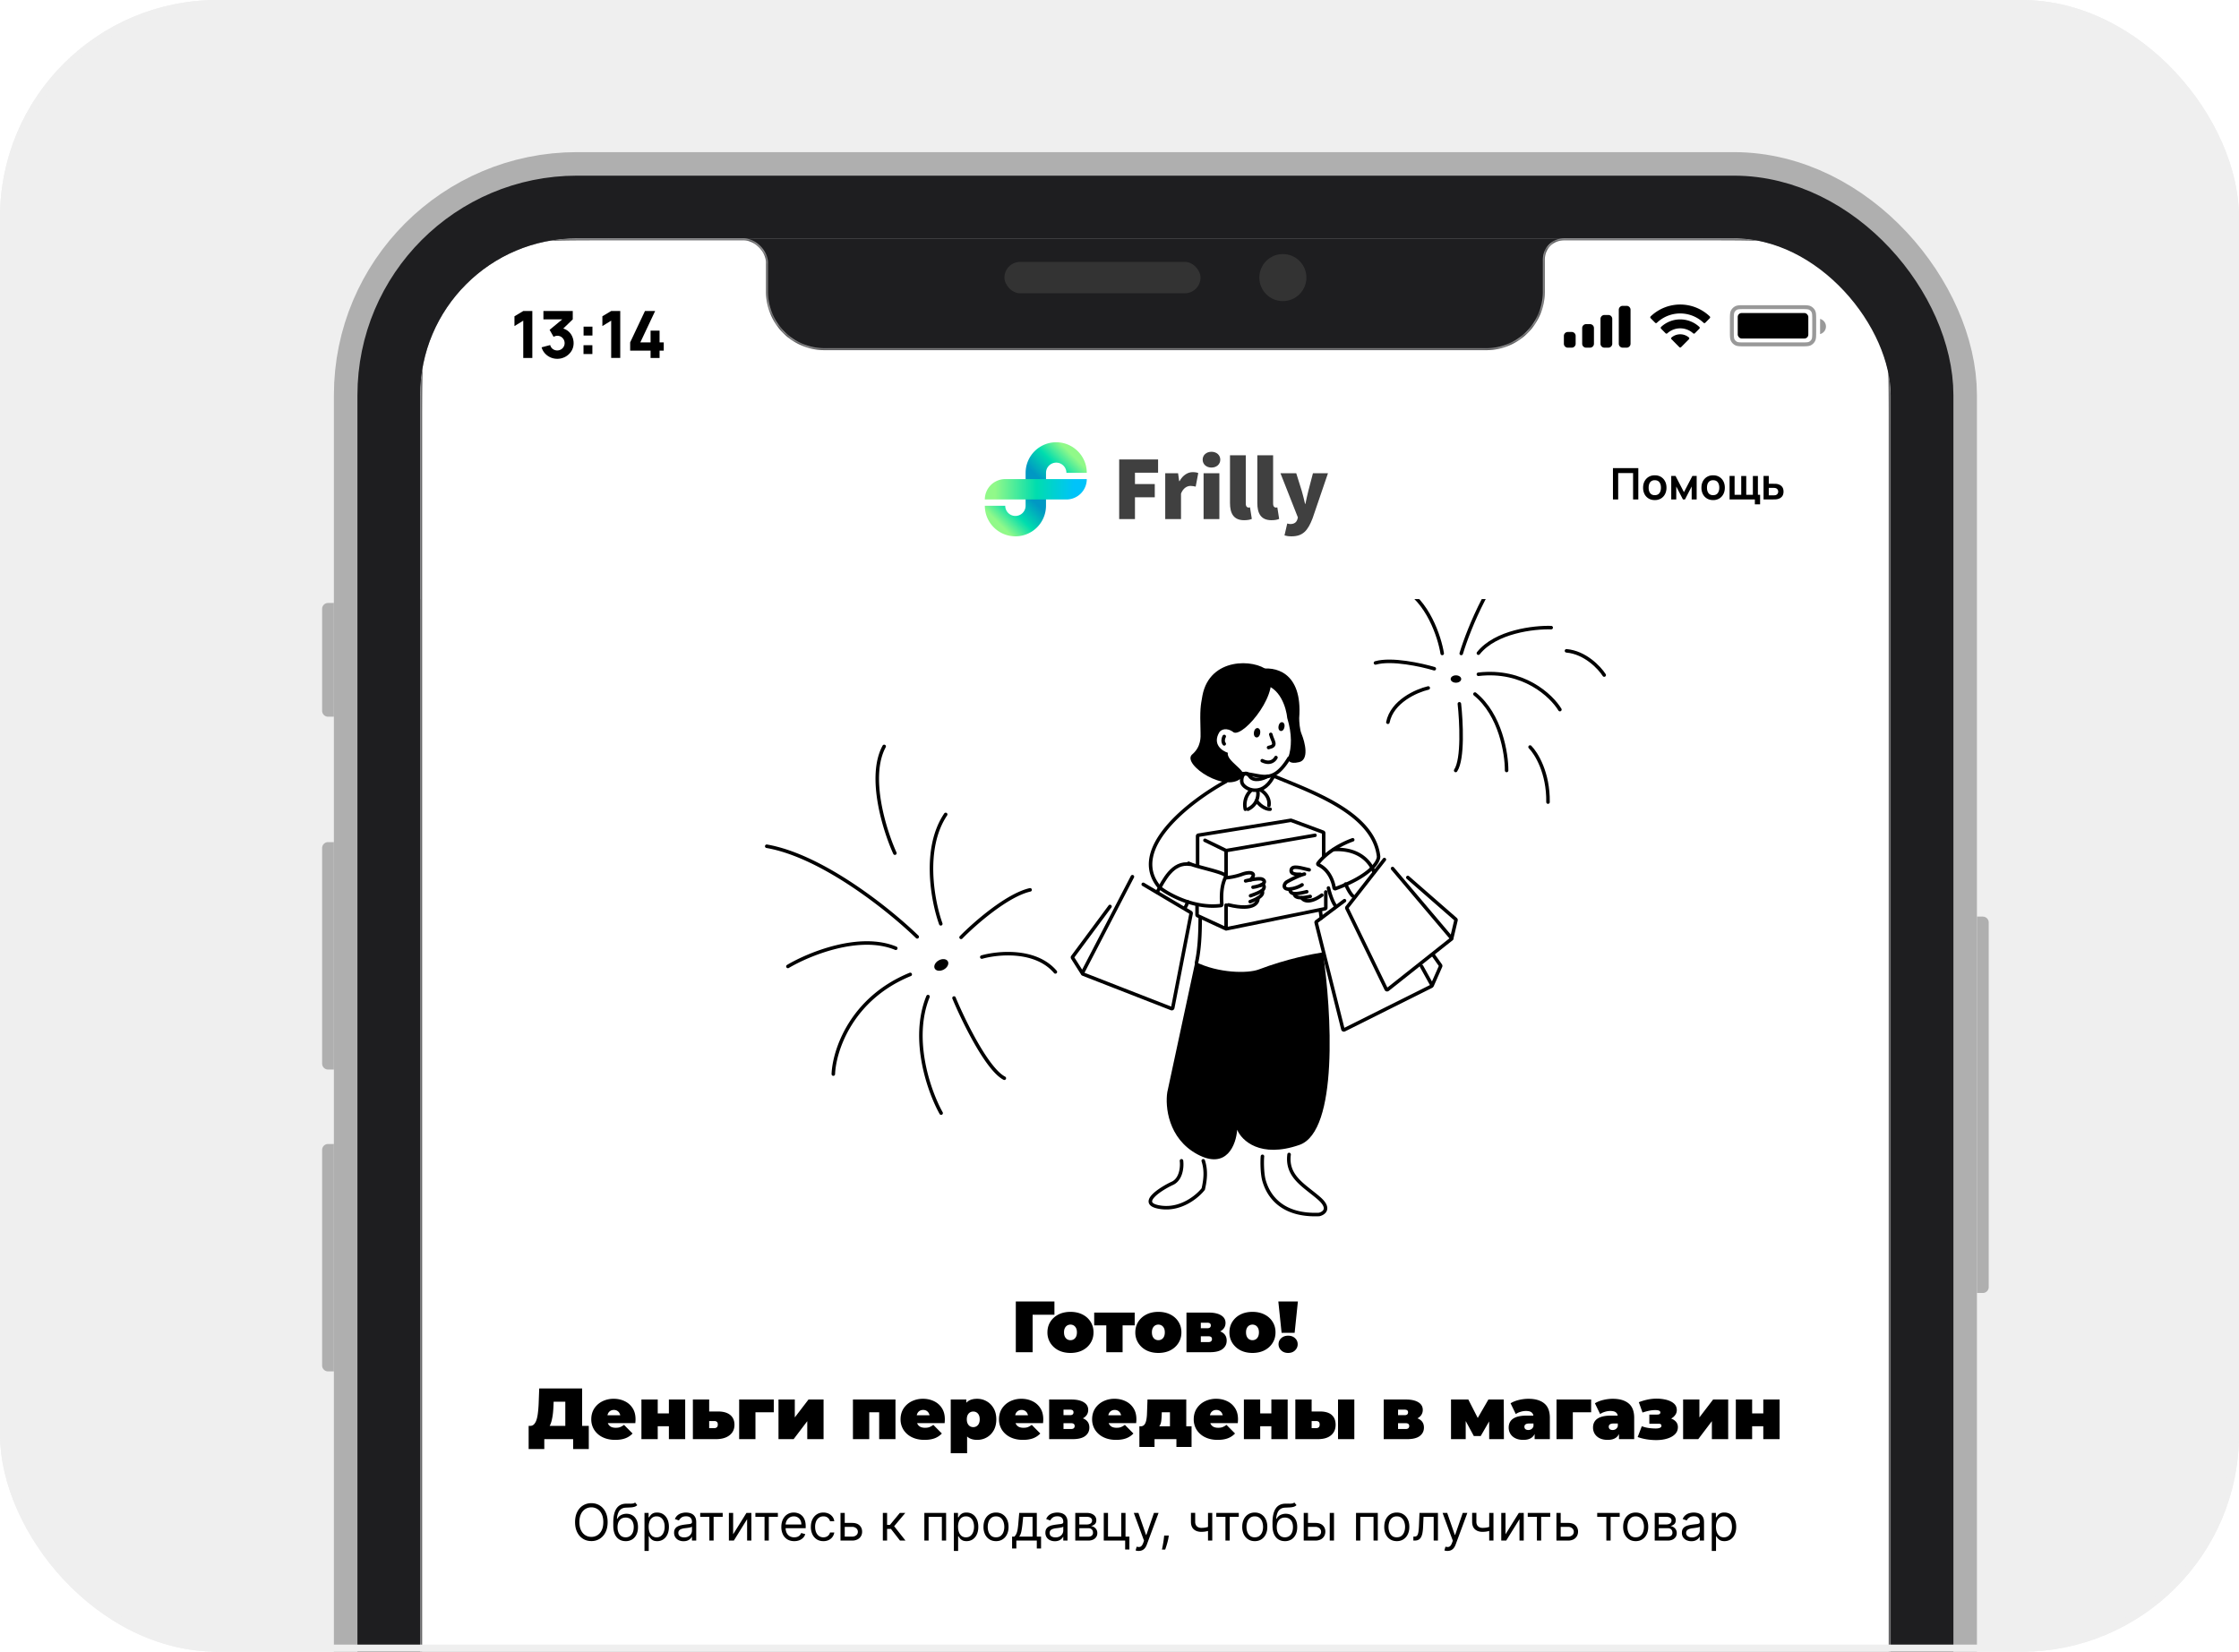 <svg xmlns="http://www.w3.org/2000/svg" xmlns:xlink="http://www.w3.org/1999/xlink" width="309" height="228" fill="none"><g clip-path="url(#a)"><rect width="309" height="228" rx="30" fill="#EFEFEF"></rect><rect x="52.033" y="26.953" width="214.847" height="451.341" rx="27.6" stroke="#AFAFAF" stroke-width="11.906"></rect><path d="M272.833 126.529h.812c.448 0 .812.364.812.812v50.329a.812.812 0 0 1-.812.812h-.812v-51.953ZM46.081 116.247h-.812a.812.812 0 0 0-.811.812v29.765c0 .448.363.811.811.811h.812v-31.388ZM46.081 157.918h-.812a.812.812 0 0 0-.811.812v29.764c0 .449.363.812.811.812h.812v-31.388ZM46.081 83.235h-.812a.812.812 0 0 0-.811.812v14.07c0 .449.363.813.811.813h.812V83.234Z" fill="#AFAFAF"></path><g clip-path="url(#b)"><rect x="57.986" y="32.906" width="202.941" height="439.435" rx="21.647" fill="#1E1E20"></rect><g clip-path="url(#c)"><path transform="translate(57.986 32.906)" fill="url(#d)" d="M0 0h202.941v439.435H0z"></path><g clip-path="url(#e)"><path fill="#fff" d="M57.986 32.906h202.941v439.435H57.987z"></path><path d="M169.173 121.164c.34-.012 1.26-.124 2.221-.473 1.201-.437 2.111-.218 1.201.764M178.653 123.392c-.021.336.354.767 2.169.355M178.13 122.711a1.055 1.055 0 0 1-.664-.054c-.391-.202-.203-.722.136-.924.503-.287 1.691-.904 2.419-1.079" stroke="#000" stroke-width=".486" stroke-linecap="round"></path><path d="M179.695 122.146a3.97 3.97 0 0 1-1.593.564c-.175.226.046.635.56.649.326.01.857-.063 1.681-.268M126.581 129.321c-3.704-3.609-13.042-11.163-20.764-12.505M123.501 117.769c-1.438-3.172-3.747-10.56-1.479-14.735M129.836 127.525c-1.103-3.063-2.512-10.372.676-15.102M132.638 129.393c1.847-1.885 6.338-5.835 9.523-6.558M135.498 132.114c2.26-.64 7.455-1.126 10.152 2.049M131.663 137.766c1.323 3.177 4.564 9.839 6.942 11.07M129.884 153.652c-1.611-2.88-4.229-10.129-1.812-16.083M115.005 148.267c.123-3.191 2.419-10.409 10.614-13.759M108.739 133.407c2.871-1.704 9.867-4.591 14.885-2.509" stroke="#000" stroke-width=".486" stroke-linecap="round"></path><ellipse cx="129.907" cy="133.2" rx="1.032" ry=".722" transform="rotate(-28.922 129.907 133.2)" fill="#000"></ellipse><path d="M201.662 90.203c1.056-3.493 4.245-11.344 8.556-14.808M199.623 82.017c-.194-2.45-1.289-7.8-4.114-9.605M199.038 90.203c-.364-2.268-1.988-7.262-5.57-9.096M197.946 92.313c-1.784-.534-5.905-1.441-8.119-.8M197.109 94.969c-1.614.376-4.987 1.848-5.57 4.73M201.405 97.151c.267 2.414.539 7.633-.51 9.205M207.924 106.356c.012-2.328-.845-7.698-4.369-10.55M211.162 103.118c.85.849 2.534 3.558 2.476 7.604M215.279 97.952c-1.165-1.929-5.046-5.603-11.25-4.876M221.394 93.186c-.656-1.019-2.615-3.114-5.207-3.347M214.078 86.638c-2.354-.073-7.66.53-10.048 3.528" stroke="#000" stroke-width=".486" stroke-linecap="round"></path><ellipse cx=".728" cy=".509" rx=".728" ry=".509" transform="matrix(-1 0 0 1 201.66 93.223)" fill="#000"></ellipse><path d="m156.283 121.019-6.884 13.253a.136.136 0 0 0 .072.19l12.193 4.76a.136.136 0 0 0 .184-.101l2.535-13.023a.134.134 0 0 0-.064-.144l-6.543-3.88M149.365 134.333l-1.333-2.103a.136.136 0 0 1 .006-.155l5.15-6.946M196.183 133.388l1.424 2.567a.138.138 0 0 1-.059.189l-12.025 6.009a.137.137 0 0 1-.194-.09l-3.687-14.699a.139.139 0 0 1 .051-.143l3.859-2.892M197.642 136.044l1.17-2.658a.139.139 0 0 0-.014-.135l-1.011-1.428" stroke="#000" stroke-width=".486" stroke-linecap="round"></path><path d="m191.054 118.653-5.154 6.591a.137.137 0 0 0-.015.144l5.422 11.157c.038.079.14.102.209.047l8.747-6.936a.137.137 0 0 0 .02-.196l-8.1-9.57" stroke="#000" stroke-width=".486" stroke-linecap="round"></path><path d="m200.337 129.567.6-2.539a.136.136 0 0 0-.044-.134l-6.6-5.767M189.632 120.436c-.364-1.152-1.813-3.369-5.57-3.165M183.336 122.582c.146.619.553 1.986 1.019 2.51M185.701 122.037c.17.4.605 1.288.983 1.637M169.173 107.884c-4.936 2.69-13.663 9.384-9.111 14.651a.17.17 0 0 0 .019.019c1.328 1.02 4.832 2.907 8.419 2.446a.136.136 0 0 0 .118-.144c-.077-1.167-.077-2.61.555-3.838.283-.551-4.078-1.31-5.134-1.856" stroke="#000" stroke-width=".486" stroke-linecap="round"></path><path d="M159.708 123.128c.886-1.528 2.075-4.227 4.551-3.82M163.892 124.475c-.061.242-.226.749-.401.836M174.974 107.144c-.604.337-1.949.809-2.506 0-.696-1.011-1.323.188-1.044.964.278.776 2.641 2.067 4.228-.765M175.286 111.703c-.326.021-1.16-.181-1.893-1.163" stroke="#000" stroke-width=".486" stroke-linecap="round"></path><path d="M173.585 109.23c.055.303.043.816-.191 1.325-.199.43-.556.856-1.165 1.149M172.668 109.085a2.74 2.74 0 0 0-.803 2.619M173.904 109.012c.479.245 1.393 1.025 1.215 2.183" stroke="#000" stroke-width=".486" stroke-linecap="round"></path><path d="M174.289 94.492c2.374.341 3.231 3.23 3.363 4.632.677 2.224.617 4.07.14 5.453-.08.35.11.966 1.508.624 1.398-.342.802-2.727.33-3.876-.264-.605-.33-1.72-.33-2.201.501-6.492-3.483-7.195-5.538-6.735.633.42.615 1.577.527 2.103Z" fill="#000"></path><path d="M165.95 95.995c1.023-5.277 7.161-5.046 9.008-3.43 2.079 2.639-3.233 9.169-4.685 8.542-1.03-.792-1.802-.363-2.013 0-.95 1.636.396 2.55 1.188 2.803-.211 1.135 2.508 2.375 2.112 3.232-2.112 2.672-8.579-1.682-7.028-3.001 1.24-1.055 1.173-2.407 1.154-3.034-.099-3.331 0-3.595.264-5.112Z" fill="#000"></path><path d="M175.071 103.191c1.237-.26.584-.779.309-1.819" stroke="#000" stroke-width=".486" stroke-linecap="round"></path><ellipse cx=".41" cy=".615" rx=".41" ry=".615" transform="rotate(11.003 -428.862 966.446) skewX(-.015)" fill="#000"></ellipse><ellipse cx=".435" cy=".651" rx=".435" ry=".651" transform="rotate(8.548 -585.41 1208.666) skewX(-.012)" fill="#000"></ellipse><path d="M168.953 101.663c-.11.204-.264.693 0 1.019M171.282 106.788c2.723 0 4.232 1.785 6.626-2.142M174.197 105.005c1.056.514 1.663 0 1.893-.432M175.8 107.12c4.878 2.074 13.755 5.014 14.454 11.097.024.755-1.138 2.69-5.947 4.449a.143.143 0 0 1-.19-.115c-.127-.88-.692-2.483-2.161-3.177-.077-.036-.107-.132-.058-.201.541-.752 2.105-2.264 4.788-3.249" stroke="#000" stroke-width=".486" stroke-linecap="round"></path><path d="M165.277 119.526v-4.103c0-.067.049-.125.116-.135l12.737-2.05a.14.14 0 0 1 .07.007l4.391 1.628c.054.02.089.071.089.128v3.143M165.204 124.947v1.332c0 .053.031.102.08.124l3.73 1.728a.137.137 0 0 0 .195-.124v-3.06M169.209 128.221l13.652-2.779a.137.137 0 0 0 .11-.134v-2.18" stroke="#000" stroke-width=".486" stroke-linecap="round"></path><path d="M169.209 120.763v-3.261a.137.137 0 0 0-.078-.124l-2.835-1.381M169.209 117.416l12.269-2.11M165.642 126.729c-.025 1.056.014 3.762-.51 6.149M182.352 126.73l-.146-1.091" stroke="#000" stroke-width=".486" stroke-linecap="round"></path><path d="M182.57 131.46c1.2 8.132 2.168 24.701-3.239 26.583-5.407 1.882-7.981-.61-8.592-2.092-.14 2.041-1.437 5.575-5.496 3.387s-4.455-6.635-4.145-8.584l3.866-17.989c3.188 1.597 7.266 1.627 8.758 1.059 3.903-1.484 7.525-2.158 8.848-2.364Z" fill="#000"></path><path d="M163.055 160.237c.122 1.011-.121 2.586-1.257 3.106-1.421.65-5.061 2.852-1.566 3.322 2.796.375 5.048-1.529 5.825-2.528.267-1.155.457-2.491 0-3.9M174.229 159.619c-.066.72-.049 2.402.216 3.342.672 2.378 2.703 4.895 7.613 4.686.661-.157 1.588-.821 0-2.216-.58-.509-1.21-.975-1.801-1.457-1.433-1.166-2.639-2.424-2.352-4.61M179.658 123.928c.207.388 1.049.859 2.767-.364M174.161 122.984c.2.27.12.836-1.627 1.475M173.986 122.185a.89.89 0 0 0 .451-.318c.187-.301-.189-.564-.526-.553-.182-.02-.838.008-2.007.284" stroke="#000" stroke-width=".486" stroke-linecap="round"></path><path d="M172.923 122.471c.546-.072.873-.218 1.334-.36.27.095.307.558-.117.849-.268.185-.754.412-1.557.688M173.61 123.98c.038.437-.326 1.838-4.076.929M179.476 120.69c-.328 0-1.42.073-1.274-.618.146-.692 1.456-.219 2.476 0" stroke="#000" stroke-width=".486" stroke-linecap="round"></path><path d="M140.19 186.659v-7h5.33v1.83H142l.51-.51v5.68h-2.32Zm7.544.1c-.62 0-1.17-.12-1.65-.36a2.875 2.875 0 0 1-1.12-1.01 2.665 2.665 0 0 1-.41-1.47c0-.553.137-1.043.41-1.47.273-.426.647-.76 1.12-1 .48-.24 1.03-.36 1.65-.36.62 0 1.17.12 1.65.36s.853.574 1.12 1c.273.427.41.917.41 1.47 0 .554-.137 1.044-.41 1.47-.267.427-.64.764-1.12 1.01-.48.24-1.03.36-1.65.36Zm0-1.76c.167 0 .317-.04.45-.12a.85.85 0 0 0 .32-.36c.08-.166.12-.366.12-.6 0-.24-.04-.436-.12-.59a.85.85 0 0 0-.32-.36.856.856 0 0 0-.45-.12.856.856 0 0 0-.45.12.85.85 0 0 0-.32.36c-.08.154-.12.35-.12.59 0 .234.04.434.12.6.08.16.187.28.32.36.133.08.283.12.45.12Zm4.944 1.66v-4.19l.49.48h-2.16v-1.76h5.59v1.76h-2.16l.49-.48v4.19h-2.25Zm7.185.1c-.62 0-1.17-.12-1.65-.36a2.875 2.875 0 0 1-1.12-1.01 2.665 2.665 0 0 1-.41-1.47c0-.553.137-1.043.41-1.47.273-.426.647-.76 1.12-1 .48-.24 1.03-.36 1.65-.36.62 0 1.17.12 1.65.36s.853.574 1.12 1c.273.427.41.917.41 1.47 0 .554-.137 1.044-.41 1.47-.267.427-.64.764-1.12 1.01-.48.24-1.03.36-1.65.36Zm0-1.76c.167 0 .317-.04.45-.12a.85.85 0 0 0 .32-.36c.08-.166.12-.366.12-.6 0-.24-.04-.436-.12-.59a.85.85 0 0 0-.32-.36.856.856 0 0 0-.45-.12.856.856 0 0 0-.45.12.85.85 0 0 0-.32.36c-.08.154-.12.35-.12.59 0 .234.04.434.12.6.08.16.187.28.32.36.133.08.283.12.45.12Zm3.879 1.66v-5.47h3.07c.733 0 1.303.127 1.71.38.407.247.61.597.61 1.05 0 .44-.187.794-.56 1.06-.373.26-.877.39-1.51.39l.17-.46c.673 0 1.183.124 1.53.37.353.247.53.607.53 1.08 0 .487-.193.877-.58 1.17-.38.287-.96.43-1.74.43h-3.23Zm1.98-1.4h1.05c.167 0 .29-.036.37-.11a.386.386 0 0 0 .12-.3c0-.133-.04-.23-.12-.29-.08-.066-.203-.1-.37-.1h-1.05v.8Zm0-1.91h.89c.173 0 .297-.033.37-.1.08-.066.12-.163.12-.29 0-.133-.04-.226-.12-.28-.073-.06-.197-.09-.37-.09h-.89v.76Zm7.129 3.41c-.62 0-1.17-.12-1.65-.36a2.882 2.882 0 0 1-1.12-1.01 2.665 2.665 0 0 1-.41-1.47c0-.553.137-1.043.41-1.47a2.82 2.82 0 0 1 1.12-1c.48-.24 1.03-.36 1.65-.36.62 0 1.17.12 1.65.36s.854.574 1.12 1c.274.427.41.917.41 1.47 0 .554-.136 1.044-.41 1.47-.266.427-.64.764-1.12 1.01-.48.24-1.03.36-1.65.36Zm0-1.76c.167 0 .317-.04.45-.12.134-.08.24-.2.32-.36.08-.166.12-.366.12-.6 0-.24-.04-.436-.12-.59a.843.843 0 0 0-.32-.36.856.856 0 0 0-.45-.12.861.861 0 0 0-.45.12.85.85 0 0 0-.32.36c-.08.154-.12.35-.12.59 0 .234.04.434.12.6.08.16.187.28.32.36.134.08.284.12.45.12Zm4.019-1.02-.45-4.32h2.7l-.45 4.32h-1.8Zm.9 2.78c-.386 0-.703-.116-.95-.35a1.15 1.15 0 0 1-.37-.85c0-.333.124-.613.37-.84.247-.226.564-.34.95-.34.394 0 .71.114.95.34.247.227.37.507.37.84 0 .327-.123.61-.37.85-.24.234-.556.35-.95.35Zm-99.753 10.9v-4.17h-1.61l-.02.5c-.013.367-.036.71-.07 1.03-.033.32-.08.614-.14.88a3.704 3.704 0 0 1-.21.71 1.69 1.69 0 0 1-.32.5l-2.49-.28c.22 0 .4-.073.54-.22.147-.153.264-.363.35-.63.087-.273.15-.593.19-.96.047-.373.08-.783.1-1.23l.08-2.13h5.92v6h-2.32Zm-5.06 2.37v-3.2h8.3v3.2h-2.16v-1.37h-3.98v1.37h-2.16Zm11.953-1.27c-.667 0-1.25-.123-1.75-.37a2.83 2.83 0 0 1-1.15-1.01 2.679 2.679 0 0 1-.41-1.46c0-.553.133-1.043.4-1.47.273-.426.643-.76 1.11-1a3.466 3.466 0 0 1 1.59-.36c.54 0 1.037.107 1.49.32.46.214.827.53 1.1.95.28.42.42.94.42 1.56 0 .08-.003.17-.01.27l-.02.26h-4.21v-1.09h3.01l-.85.29c0-.213-.04-.393-.12-.54a.797.797 0 0 0-.31-.35.867.867 0 0 0-.48-.13.918.918 0 0 0-.49.13.799.799 0 0 0-.31.35c-.073.147-.11.327-.11.54v.34c0 .234.047.434.14.6a.913.913 0 0 0 .4.38c.173.08.383.12.63.12.253 0 .46-.033.62-.1.167-.066.34-.166.52-.3l1.18 1.19a2.628 2.628 0 0 1-.99.66c-.387.147-.853.22-1.4.22Zm3.612-.1v-5.47h2.25v1.92h1.54v-1.92h2.25v5.47h-2.25v-1.78h-1.54v1.78h-2.25Zm10.56-3.82c.733 0 1.297.16 1.69.48.393.32.59.774.59 1.36 0 .614-.23 1.097-.69 1.45-.453.354-1.077.53-1.87.53h-3.18v-5.47h2.25v1.65h1.21Zm-.51 2.3a.51.51 0 0 0 .36-.12c.087-.08.13-.206.13-.38 0-.173-.043-.296-.13-.37a.542.542 0 0 0-.36-.11h-.7v.98h.7Zm3.437 1.52v-5.47h4.78v1.76h-3.02l.49-.48v4.19h-2.25Zm5.429 0v-5.47h2.25v2.47l1.89-2.47h2.08v5.47h-2.25v-2.48l-1.88 2.48h-2.09Zm10.274 0v-5.47h5.87v5.47h-2.25v-4.18l.49.47h-2.35l.49-.47v4.18h-2.25Zm9.883.1c-.666 0-1.25-.123-1.75-.37a2.835 2.835 0 0 1-1.15-1.01 2.682 2.682 0 0 1-.41-1.46c0-.553.134-1.043.4-1.47a2.84 2.84 0 0 1 1.11-1 3.47 3.47 0 0 1 1.59-.36c.54 0 1.037.107 1.49.32.46.214.827.53 1.1.95.28.42.42.94.42 1.56 0 .08-.003.17-.01.27-.006.094-.013.18-.02.26h-4.21v-1.09h3.01l-.85.29c0-.213-.04-.393-.12-.54a.792.792 0 0 0-.31-.35.865.865 0 0 0-.48-.13.92.92 0 0 0-.49.13.804.804 0 0 0-.31.35c-.073.147-.11.327-.11.54v.34c0 .234.047.434.14.6a.918.918 0 0 0 .4.38c.174.08.384.12.63.12.254 0 .46-.033.62-.1.167-.066.34-.166.52-.3l1.18 1.19a2.619 2.619 0 0 1-.99.66c-.386.147-.853.22-1.4.22Zm7.263 0c-.473 0-.867-.1-1.18-.3-.307-.206-.533-.516-.68-.93-.147-.42-.22-.953-.22-1.6 0-.66.067-1.196.2-1.61.14-.42.363-.73.67-.93.307-.2.71-.3 1.21-.3.48 0 .92.117 1.32.35.4.227.72.554.96.98.24.42.36.924.36 1.51 0 .587-.12 1.094-.36 1.52-.24.42-.56.744-.96.97-.4.227-.84.34-1.32.34Zm-3.65 1.84v-7.41h2.15v.74l.01 2 .1 2v2.67h-2.26Zm3.11-3.6c.167 0 .317-.04.45-.12a.85.85 0 0 0 .32-.36c.08-.16.12-.356.12-.59 0-.24-.04-.44-.12-.6a.85.85 0 0 0-.32-.36.856.856 0 0 0-.45-.12.856.856 0 0 0-.45.12.85.85 0 0 0-.32.36c-.08.16-.12.36-.12.6 0 .234.04.43.12.59.08.16.187.28.32.36.133.08.283.12.45.12Zm6.861 1.76c-.666 0-1.25-.123-1.75-.37a2.835 2.835 0 0 1-1.15-1.01 2.682 2.682 0 0 1-.41-1.46c0-.553.134-1.043.4-1.47a2.84 2.84 0 0 1 1.11-1 3.47 3.47 0 0 1 1.59-.36c.54 0 1.037.107 1.49.32.46.214.827.53 1.1.95.28.42.42.94.42 1.56 0 .08-.003.17-.01.27-.006.094-.013.18-.02.26h-4.21v-1.09h3.01l-.85.29c0-.213-.04-.393-.12-.54a.792.792 0 0 0-.31-.35.865.865 0 0 0-.48-.13.92.92 0 0 0-.49.13.804.804 0 0 0-.31.35c-.073.147-.11.327-.11.54v.34c0 .234.047.434.14.6a.918.918 0 0 0 .4.38c.174.08.384.12.63.12.254 0 .46-.033.62-.1.167-.066.34-.166.52-.3l1.18 1.19a2.619 2.619 0 0 1-.99.66c-.386.147-.853.22-1.4.22Zm3.613-.1v-5.47h3.07c.733 0 1.303.127 1.71.38.407.247.61.597.61 1.05 0 .44-.187.794-.56 1.06-.373.26-.877.39-1.51.39l.17-.46c.673 0 1.183.124 1.53.37.353.247.53.607.53 1.08 0 .487-.193.877-.58 1.17-.38.287-.96.43-1.74.43h-3.23Zm1.98-1.4h1.05c.167 0 .29-.036.37-.11a.386.386 0 0 0 .12-.3c0-.133-.04-.23-.12-.29-.08-.066-.203-.1-.37-.1h-1.05v.8Zm0-1.91h.89c.173 0 .297-.033.37-.1.08-.066.12-.163.12-.29 0-.133-.04-.226-.12-.28-.073-.06-.197-.09-.37-.09h-.89v.76Zm7.259 3.41c-.667 0-1.25-.123-1.75-.37a2.829 2.829 0 0 1-1.15-1.01 2.682 2.682 0 0 1-.41-1.46c0-.553.133-1.043.4-1.47.273-.426.643-.76 1.11-1a3.463 3.463 0 0 1 1.59-.36c.54 0 1.037.107 1.49.32.46.214.827.53 1.1.95.28.42.42.94.42 1.56 0 .08-.003.17-.01.27l-.02.26h-4.21v-1.09h3.01l-.85.29c0-.213-.04-.393-.12-.54a.798.798 0 0 0-.31-.35.865.865 0 0 0-.48-.13.917.917 0 0 0-.49.13.798.798 0 0 0-.31.35c-.073.147-.11.327-.11.54v.34c0 .234.047.434.14.6a.913.913 0 0 0 .4.38c.173.08.383.12.63.12.253 0 .46-.033.62-.1.167-.066.34-.166.52-.3l1.18 1.19a2.635 2.635 0 0 1-.99.66c-.387.147-.853.22-1.4.22Zm7.433-1.07v-2.74h-1.13l-.01.34c-.007.234-.02.45-.04.65-.014.2-.044.38-.09.54-.047.154-.117.29-.21.41a.947.947 0 0 1-.37.28l-2.21-.28a.687.687 0 0 0 .43-.13.88.88 0 0 0 .26-.38c.066-.166.113-.356.14-.57.033-.213.053-.443.06-.69l.07-1.93h5.35v4.5h-2.25Zm-4.22 2.05v-2.85h7.2v2.85h-2.09v-1.08h-3.02v1.08h-2.09Zm10.81-.98c-.666 0-1.25-.123-1.75-.37a2.835 2.835 0 0 1-1.15-1.01 2.682 2.682 0 0 1-.41-1.46c0-.553.134-1.043.4-1.47a2.84 2.84 0 0 1 1.11-1 3.47 3.47 0 0 1 1.59-.36c.54 0 1.037.107 1.49.32.46.214.827.53 1.1.95.28.42.42.94.42 1.56 0 .08-.003.17-.01.27-.006.094-.013.18-.02.26h-4.21v-1.09h3.01l-.85.29c0-.213-.04-.393-.12-.54a.792.792 0 0 0-.31-.35.865.865 0 0 0-.48-.13.92.92 0 0 0-.49.13.804.804 0 0 0-.31.35c-.073.147-.11.327-.11.54v.34c0 .234.047.434.14.6a.918.918 0 0 0 .4.38c.174.08.384.12.63.12.254 0 .46-.033.62-.1.167-.066.34-.166.52-.3l1.18 1.19a2.619 2.619 0 0 1-.99.66c-.386.147-.853.22-1.4.22Zm3.613-.1v-5.47h2.25v1.92h1.54v-1.92h2.25v5.47h-2.25v-1.78h-1.54v1.78h-2.25Zm12.99 0v-5.47h2.25v5.47h-2.25Zm-2.51-3.82c.733 0 1.28.16 1.64.48.36.32.54.774.54 1.36 0 .614-.214 1.097-.64 1.45-.42.354-1.027.53-1.82.53h-3.1v-5.47h2.25v1.65h1.13Zm-.51 2.3c.153 0 .273-.04.36-.12.086-.08.13-.206.13-.38 0-.173-.044-.296-.13-.37a.543.543 0 0 0-.36-.11h-.62v.98h.62Zm9.327 1.52v-5.47h3.07c.733 0 1.303.127 1.71.38.406.247.61.597.61 1.05 0 .44-.187.794-.56 1.06-.374.26-.877.39-1.51.39l.17-.46c.673 0 1.183.124 1.53.37.353.247.53.607.53 1.08 0 .487-.194.877-.58 1.17-.38.287-.96.43-1.74.43h-3.23Zm1.98-1.4h1.05c.166 0 .29-.036.37-.11a.386.386 0 0 0 .12-.3c0-.133-.04-.23-.12-.29-.08-.066-.204-.1-.37-.1h-1.05v.8Zm0-1.91h.89c.173 0 .296-.033.37-.1.08-.066.12-.163.12-.29 0-.133-.04-.226-.12-.28-.074-.06-.197-.09-.37-.09h-.89v.76Zm7.307 3.31v-5.47h2.39l1.74 3.41h-.94l1.97-3.41h2.12l.02 5.47h-2.03l-.01-3.29.35.24-1.51 2.62h-.95l-1.51-2.79.39-.1v3.32h-2.03Zm11.54 0v-.97l-.16-.26v-1.84c0-.266-.084-.47-.25-.61-.16-.14-.424-.21-.79-.21-.247 0-.497.04-.75.12-.254.074-.47.177-.65.31l-.72-1.49c.32-.2.703-.353 1.15-.46.446-.106.883-.16 1.31-.16.94 0 1.666.21 2.18.63.52.42.78 1.087.78 2v2.94h-2.1Zm-1.55.1c-.447 0-.82-.076-1.12-.23a1.635 1.635 0 0 1-.68-.61 1.654 1.654 0 0 1-.23-.86c0-.353.09-.653.27-.9.18-.246.453-.433.82-.56.373-.126.843-.19 1.41-.19h1.14v1.09h-.78c-.24 0-.417.04-.53.12-.107.074-.16.187-.16.34 0 .127.046.234.14.32.1.08.233.12.4.12.153 0 .293-.04.42-.12a.732.732 0 0 0 .29-.4l.29.67c-.087.407-.27.71-.55.91-.28.2-.657.3-1.13.3Zm4.57-.1v-5.47h4.78v1.76h-3.02l.49-.48v4.19h-2.25Zm8.62 0v-.97l-.16-.26v-1.84c0-.266-.083-.47-.25-.61-.16-.14-.423-.21-.79-.21-.246 0-.496.04-.75.12-.253.074-.47.177-.65.31l-.72-1.49c.32-.2.704-.353 1.15-.46.447-.106.884-.16 1.31-.16.94 0 1.667.21 2.18.63.52.42.78 1.087.78 2v2.94h-2.1Zm-1.55.1c-.446 0-.82-.076-1.12-.23a1.642 1.642 0 0 1-.68-.61 1.663 1.663 0 0 1-.23-.86c0-.353.09-.653.27-.9.18-.246.454-.433.82-.56.374-.126.844-.19 1.41-.19h1.14v1.09h-.78c-.24 0-.416.04-.53.12-.106.074-.16.187-.16.34a.42.42 0 0 0 .14.32c.1.08.234.12.4.12.154 0 .294-.04.42-.12a.727.727 0 0 0 .29-.4l.29.67c-.086.407-.27.71-.55.91-.28.2-.656.3-1.13.3Zm6.691.03c-.42 0-.85-.033-1.29-.1a6.869 6.869 0 0 1-1.27-.32l.57-1.49c.313.114.627.194.94.24.32.047.65.07.99.07.153 0 .287-.013.4-.04a.667.667 0 0 0 .28-.12.254.254 0 0 0 .1-.21c0-.106-.033-.18-.1-.22-.06-.046-.167-.07-.32-.07h-1.25v-1.26h1.04c.113 0 .203-.01.27-.03a.276.276 0 0 0 .16-.1.285.285 0 0 0 .05-.17.232.232 0 0 0-.07-.17c-.04-.046-.113-.083-.22-.11-.1-.026-.24-.04-.42-.04-.267 0-.547.03-.84.09-.293.06-.597.144-.91.25l-.51-1.43c.373-.146.76-.263 1.16-.35.407-.086.8-.133 1.18-.14a5.614 5.614 0 0 1 1.46.16c.44.114.79.287 1.05.52.26.234.39.534.39.9 0 .267-.083.507-.25.72-.16.214-.377.384-.65.51-.273.127-.58.19-.92.19l.05-.4c.587 0 1.053.12 1.4.36s.52.564.52.97c0 .394-.137.724-.41.99-.273.267-.637.467-1.09.6-.447.134-.943.2-1.49.2Zm3.71-.13v-5.47h2.25v2.47l1.89-2.47h2.08v5.47h-2.25v-2.48l-1.88 2.48h-2.09Zm7.276 0v-5.47h2.25v1.92h1.54v-1.92h2.25v5.47h-2.25v-1.78h-1.54v1.78h-2.25ZM83.859 210.114c0 .537-.097 1.001-.29 1.392a2.19 2.19 0 0 1-.799.905 2.135 2.135 0 0 1-1.158.318c-.434 0-.82-.106-1.159-.318a2.19 2.19 0 0 1-.797-.905c-.194-.391-.291-.855-.291-1.392 0-.537.097-1.001.29-1.392.194-.391.46-.693.798-.905a2.135 2.135 0 0 1 1.159-.318c.434 0 .82.106 1.158.318.338.212.604.514.798.905.194.391.29.855.29 1.392Zm-.597 0c0-.441-.073-.813-.22-1.116a1.6 1.6 0 0 0-.595-.689 1.539 1.539 0 0 0-.835-.234c-.308 0-.588.078-.838.234a1.623 1.623 0 0 0-.594.689c-.146.303-.219.675-.219 1.116 0 .441.073.813.219 1.116.147.303.345.533.594.688.25.156.53.234.838.234.308 0 .586-.078.835-.234.25-.155.448-.385.594-.688.148-.303.221-.675.221-1.116Zm4.388-2.705.298.358a.946.946 0 0 1-.403.236 2.242 2.242 0 0 1-.517.082c-.192.01-.406.02-.641.03-.265.01-.485.075-.659.194a1.141 1.141 0 0 0-.402.517 2.722 2.722 0 0 0-.182.83h.05c.13-.238.308-.414.537-.527.228-.112.474-.169.736-.169.298 0 .566.07.805.209.239.139.427.346.567.619.139.274.209.611.209 1.012 0 .399-.072.744-.214 1.034-.141.29-.34.514-.594.671a1.668 1.668 0 0 1-.893.234c-.341 0-.64-.081-.897-.241a1.6 1.6 0 0 1-.6-.721c-.142-.32-.213-.715-.213-1.186v-.408c0-.85.144-1.494.433-1.934.29-.439.725-.666 1.307-.681.206-.006.389-.008.55-.005.16.004.3-.004.42-.022a.598.598 0 0 0 .303-.132Zm-1.303 4.803c.23 0 .429-.058.594-.174.168-.116.296-.28.386-.49.09-.212.134-.462.134-.748a1.67 1.67 0 0 0-.137-.711.994.994 0 0 0-.385-.448 1.134 1.134 0 0 0-.602-.154c-.17 0-.324.029-.46.087a.94.94 0 0 0-.348.256 1.21 1.21 0 0 0-.223.413 1.95 1.95 0 0 0-.082.557c0 .427.1.77.3 1.026.2.257.475.386.823.386Zm2.598 1.879v-5.25h.567v.607h.07c.042-.067.102-.151.178-.254a1.05 1.05 0 0 1 .333-.278c.146-.083.343-.125.592-.125.321 0 .605.081.85.241.245.161.437.389.574.684.138.295.207.643.207 1.044 0 .404-.07.755-.207 1.052a1.631 1.631 0 0 1-.571.686 1.5 1.5 0 0 1-.843.241c-.245 0-.442-.041-.59-.122a1.1 1.1 0 0 1-.34-.281 3.93 3.93 0 0 1-.184-.263h-.05v2.018h-.586Zm.577-3.341c0 .288.042.543.126.763.085.219.208.39.37.515a.966.966 0 0 0 .597.184c.246 0 .45-.065.614-.194.166-.131.29-.307.373-.527.085-.222.127-.469.127-.741 0-.268-.041-.51-.124-.726a1.12 1.12 0 0 0-.37-.514.976.976 0 0 0-.62-.192.979.979 0 0 0-.601.182 1.084 1.084 0 0 0-.368.502 2.063 2.063 0 0 0-.124.748Zm4.812 1.999c-.242 0-.461-.046-.659-.137a1.131 1.131 0 0 1-.47-.4 1.13 1.13 0 0 1-.174-.637c0-.218.044-.396.13-.532a.917.917 0 0 1 .345-.323c.144-.078.304-.136.478-.174.175-.04.352-.071.53-.094.231-.03.42-.052.563-.067a.88.88 0 0 0 .319-.082c.067-.038.101-.105.101-.199v-.02c0-.245-.067-.436-.2-.572-.133-.136-.335-.204-.605-.204-.28 0-.5.062-.659.184-.159.123-.27.254-.335.393l-.557-.199c.1-.232.232-.412.398-.542.167-.131.35-.222.546-.273.2-.053.395-.08.587-.08.123 0 .264.015.423.045.16.028.315.087.465.177.15.089.275.224.375.405.1.18.15.422.15.726v2.515h-.588v-.517h-.03c-.04.083-.105.172-.198.266a1.134 1.134 0 0 1-.37.241c-.155.067-.343.1-.565.1Zm.09-.527c.232 0 .427-.046.586-.137a.932.932 0 0 0 .487-.808v-.537c-.024.03-.08.057-.164.082a2.764 2.764 0 0 1-.288.062 10.37 10.37 0 0 1-.562.075c-.152.02-.295.052-.427.097a.734.734 0 0 0-.319.196.5.5 0 0 0-.119.353c0 .204.076.358.226.463.153.102.346.154.58.154Zm2.211-2.834v-.547h3.103v.547h-1.253v3.271h-.587v-3.271h-1.263Zm4.545 2.406 1.839-2.953h.677v3.818h-.587v-2.953l-1.83 2.953h-.686v-3.818h.587v2.953Zm3.071-2.406v-.547h3.102v.547H106.1v3.271h-.587v-3.271h-1.262Zm5.36 3.351c-.368 0-.685-.081-.952-.244a1.636 1.636 0 0 1-.614-.686 2.347 2.347 0 0 1-.214-1.029c0-.391.072-.736.214-1.034.144-.3.345-.534.602-.701.258-.169.56-.254.905-.254.198 0 .395.033.589.1.194.066.37.174.529.323.159.147.286.343.38.587.095.243.142.543.142.899v.249h-2.943v-.507h2.347c0-.216-.044-.408-.13-.577a.968.968 0 0 0-.363-.4 1.01 1.01 0 0 0-.551-.147c-.234 0-.436.058-.607.174a1.149 1.149 0 0 0-.39.448 1.316 1.316 0 0 0-.137.591v.338c0 .289.05.533.149.734.101.199.241.35.42.455.179.102.387.154.624.154.154 0 .293-.022.418-.065a.891.891 0 0 0 .325-.199.89.89 0 0 0 .212-.333l.566.159a1.242 1.242 0 0 1-.3.507 1.455 1.455 0 0 1-.522.338c-.207.08-.44.12-.699.12Zm4.025 0c-.358 0-.667-.085-.925-.254a1.658 1.658 0 0 1-.597-.698 2.373 2.373 0 0 1-.208-1.017c0-.388.071-.73.213-1.027.145-.298.345-.531.602-.698.258-.169.56-.254.905-.254.268 0 .51.05.726.149.215.1.392.239.529.418.138.179.223.388.256.626h-.587a.903.903 0 0 0-.298-.462c-.152-.136-.358-.204-.616-.204-.229 0-.43.06-.602.179a1.162 1.162 0 0 0-.4.5 1.843 1.843 0 0 0-.142.753c0 .295.047.552.139.771.095.218.227.388.398.509.172.121.375.182.607.182.152 0 .291-.027.415-.08a.849.849 0 0 0 .499-.586h.587a1.36 1.36 0 0 1-.761 1.036 1.649 1.649 0 0 1-.74.157Zm2.866-2.516h1.094c.447 0 .789.114 1.026.341.237.227.356.514.356.862a1.157 1.157 0 0 1-.627 1.069 1.593 1.593 0 0 1-.755.164h-1.601v-3.818h.586v3.271h1.015a.866.866 0 0 0 .571-.184.584.584 0 0 0 .224-.472.623.623 0 0 0-.224-.495.85.85 0 0 0-.571-.191h-1.094v-.547Zm5.337 2.436v-3.818h.587v1.661h.388l1.372-1.661h.756l-1.542 1.839 1.562 1.979h-.756l-1.253-1.611h-.527v1.611h-.587Zm5.729 0v-3.818h3.003v3.818h-.587v-3.271h-1.829v3.271h-.587Zm4.074 1.432v-5.25h.567v.607h.07a4.97 4.97 0 0 1 .178-.254c.078-.104.189-.197.334-.278.145-.083.343-.125.591-.125.322 0 .605.081.85.241.246.161.437.389.575.684.137.295.206.643.206 1.044 0 .404-.069.755-.206 1.052a1.64 1.64 0 0 1-.572.686c-.244.16-.525.241-.843.241-.245 0-.441-.041-.589-.122a1.113 1.113 0 0 1-.341-.281 4.01 4.01 0 0 1-.183-.263h-.05v2.018h-.587Zm.577-3.341c0 .288.042.543.127.763.084.219.208.39.37.515a.964.964 0 0 0 .597.184c.245 0 .45-.065.614-.194.165-.131.29-.307.372-.527.085-.222.127-.469.127-.741 0-.268-.041-.51-.124-.726a1.124 1.124 0 0 0-.37-.514.977.977 0 0 0-.619-.192.979.979 0 0 0-.602.182 1.088 1.088 0 0 0-.368.502 2.06 2.06 0 0 0-.124.748Zm5.24 1.989c-.345 0-.647-.082-.907-.246a1.671 1.671 0 0 1-.607-.689 2.332 2.332 0 0 1-.216-1.034c0-.398.072-.745.216-1.042a1.67 1.67 0 0 1 .607-.691c.26-.164.562-.246.907-.246s.646.082.905.246c.26.164.462.395.606.691.146.297.219.644.219 1.042 0 .394-.073.739-.219 1.034a1.649 1.649 0 0 1-.606.689c-.259.164-.56.246-.905.246Zm0-.527c.262 0 .477-.067.646-.202a1.19 1.19 0 0 0 .376-.529c.081-.219.121-.456.121-.711 0-.255-.04-.493-.121-.713a1.21 1.21 0 0 0-.376-.535c-.169-.136-.384-.204-.646-.204s-.477.068-.646.204a1.201 1.201 0 0 0-.376.535 2.05 2.05 0 0 0-.122.713c0 .255.041.492.122.711.081.219.207.395.376.529.169.135.384.202.646.202Zm2.218 1.541v-1.641h.318a1.444 1.444 0 0 0 .348-.599c.043-.131.08-.29.109-.477.03-.189.057-.417.08-.684l.129-1.511h2.426v3.271h.587v1.641h-.587v-1.094h-2.823v1.094h-.587Zm.984-1.641h1.84v-2.724h-1.293l-.099.964c-.042.4-.093.749-.154 1.047-.062.298-.16.536-.294.713Zm4.915.637a1.55 1.55 0 0 1-.658-.137 1.127 1.127 0 0 1-.47-.4 1.13 1.13 0 0 1-.174-.637c0-.218.043-.396.129-.532a.911.911 0 0 1 .346-.323c.144-.078.303-.136.477-.174.175-.04.352-.071.529-.094.232-.03.42-.052.565-.067a.888.888 0 0 0 .318-.082c.068-.038.102-.105.102-.199v-.02c0-.245-.067-.436-.202-.572-.132-.136-.334-.204-.604-.204-.28 0-.499.062-.659.184-.159.123-.27.254-.335.393l-.557-.199c.1-.232.232-.412.398-.542.167-.131.349-.222.547-.273a2.27 2.27 0 0 1 .586-.08c.123 0 .264.015.423.045.161.028.316.087.465.177.151.089.276.224.375.405.1.18.149.422.149.726v2.515h-.586v-.517h-.03c-.04.083-.106.172-.199.266a1.135 1.135 0 0 1-.37.241 1.42 1.42 0 0 1-.565.1Zm.09-.527c.232 0 .427-.046.586-.137a.928.928 0 0 0 .488-.808v-.537c-.025.03-.08.057-.164.082a2.75 2.75 0 0 1-.289.062 10.846 10.846 0 0 1-.562.075c-.152.02-.295.052-.427.097a.732.732 0 0 0-.318.196.498.498 0 0 0-.12.353c0 .204.076.358.227.463.152.102.345.154.579.154Zm2.731.437v-3.818h1.561c.411 0 .738.093.98.278a.885.885 0 0 1 .362.736c0 .232-.068.412-.206.54a1.095 1.095 0 0 1-.529.256c.141.02.277.069.41.149a.985.985 0 0 1 .333.328.922.922 0 0 1 .132.507c0 .196-.05.37-.15.525a1.019 1.019 0 0 1-.427.365 1.53 1.53 0 0 1-.666.134h-1.8Zm.557-.537h1.243c.202 0 .36-.048.475-.144a.487.487 0 0 0 .171-.393c0-.197-.057-.352-.171-.465-.115-.114-.273-.171-.475-.171h-1.243v1.173Zm0-1.68h1.004c.158 0 .293-.022.405-.065a.57.57 0 0 0 .259-.189.48.48 0 0 0 .092-.293.431.431 0 0 0-.202-.378c-.134-.093-.319-.139-.554-.139h-1.004v1.064Zm6.377-1.601v3.271h.536v1.78h-.586v-1.233h-2.953v-3.818h.586v3.271h1.83v-3.271h.587Zm1.818 5.25a1.253 1.253 0 0 1-.428-.07l.149-.517c.143.037.269.05.378.04a.45.45 0 0 0 .291-.147c.086-.086.165-.226.236-.42l.11-.298-1.412-3.838h.636l1.054 3.043h.04l1.054-3.043h.636l-1.621 4.375c-.072.197-.163.36-.27.49a1.016 1.016 0 0 1-.376.291c-.141.063-.3.094-.477.094Zm4.154-2.128-.039.269a5.587 5.587 0 0 1-.13.606c-.056.216-.115.419-.176.609-.062.191-.112.342-.152.455h-.447l.084-.42c.035-.174.07-.369.105-.584.036-.214.066-.433.089-.656l.03-.279h.636Zm5.999-3.122v3.818h-.587v-3.818h.587Zm-.229 1.82v.546c-.132.05-.264.094-.395.132a3.225 3.225 0 0 1-.412.087c-.145.02-.303.03-.475.03-.433 0-.78-.117-1.042-.35-.26-.234-.39-.585-.39-1.052v-1.223h.587v1.223a.94.94 0 0 0 .111.482c.075.126.176.22.304.281a.97.97 0 0 0 .43.092c.248 0 .473-.022.673-.067.203-.046.406-.107.609-.181Zm.786-1.273v-.547h3.102v.547h-1.253v3.271h-.586v-3.271h-1.263Zm5.311 3.351c-.345 0-.647-.082-.907-.246a1.671 1.671 0 0 1-.607-.689 2.332 2.332 0 0 1-.216-1.034c0-.398.072-.745.216-1.042a1.67 1.67 0 0 1 .607-.691c.26-.164.562-.246.907-.246s.646.082.905.246c.26.164.462.395.606.691.146.297.219.644.219 1.042 0 .394-.073.739-.219 1.034a1.649 1.649 0 0 1-.606.689c-.259.164-.56.246-.905.246Zm0-.527c.262 0 .477-.067.646-.202a1.19 1.19 0 0 0 .376-.529c.081-.219.121-.456.121-.711 0-.255-.04-.493-.121-.713a1.21 1.21 0 0 0-.376-.535c-.169-.136-.384-.204-.646-.204s-.477.068-.646.204a1.201 1.201 0 0 0-.376.535 2.05 2.05 0 0 0-.122.713c0 .255.041.492.122.711.081.219.207.395.376.529.169.135.384.202.646.202Zm5.459-4.803.299.358a.95.95 0 0 1-.403.236 2.248 2.248 0 0 1-.517.082c-.192.01-.406.02-.642.03-.265.01-.484.075-.658.194a1.146 1.146 0 0 0-.403.517 2.723 2.723 0 0 0-.181.83h.049c.13-.238.309-.414.537-.527.229-.112.474-.169.736-.169.298 0 .567.07.805.209.239.139.428.346.567.619.139.274.209.611.209 1.012 0 .399-.071.744-.214 1.034-.141.29-.339.514-.594.671a1.667 1.667 0 0 1-.892.234c-.342 0-.641-.081-.898-.241a1.601 1.601 0 0 1-.599-.721c-.142-.32-.214-.715-.214-1.186v-.408c0-.85.145-1.494.433-1.934.29-.439.726-.666 1.308-.681.205-.006.388-.008.549-.005.161.004.301-.004.42-.022a.598.598 0 0 0 .303-.132Zm-1.302 4.803c.23 0 .428-.058.594-.174.167-.116.296-.28.385-.49.09-.212.134-.462.134-.748 0-.279-.045-.516-.136-.711a.995.995 0 0 0-.386-.448 1.133 1.133 0 0 0-.601-.154 1.16 1.16 0 0 0-.46.087.938.938 0 0 0-.348.256 1.213 1.213 0 0 0-.224.413 1.95 1.95 0 0 0-.082.557c0 .427.1.77.301 1.026.2.257.475.386.823.386Zm3.104-1.989h1.094c.448 0 .79.114 1.027.341.237.227.355.514.355.862 0 .229-.053.437-.159.624a1.154 1.154 0 0 1-.467.445 1.597 1.597 0 0 1-.756.164h-1.601v-3.818h.587v3.271h1.014a.87.87 0 0 0 .572-.184.584.584 0 0 0 .224-.472.623.623 0 0 0-.224-.495.852.852 0 0 0-.572-.191h-1.094v-.547Zm3.083 2.436v-3.818h.587v3.818h-.587Zm3.629 0v-3.818h3.003v3.818h-.587v-3.271h-1.829v3.271h-.587Zm5.625.08c-.344 0-.647-.082-.907-.246a1.67 1.67 0 0 1-.606-.689 2.319 2.319 0 0 1-.217-1.034c0-.398.072-.745.217-1.042.145-.296.348-.527.606-.691.26-.164.563-.246.907-.246.345 0 .647.082.905.246.26.164.463.395.607.691.146.297.219.644.219 1.042 0 .394-.073.739-.219 1.034a1.65 1.65 0 0 1-.607.689c-.258.164-.56.246-.905.246Zm0-.527c.262 0 .478-.067.647-.202.169-.134.294-.31.375-.529.081-.219.122-.456.122-.711a2.05 2.05 0 0 0-.122-.713 1.2 1.2 0 0 0-.375-.535c-.169-.136-.385-.204-.647-.204-.261 0-.477.068-.646.204a1.2 1.2 0 0 0-.375.535 2.05 2.05 0 0 0-.122.713c0 .255.041.492.122.711.081.219.206.395.375.529.169.135.385.202.646.202Zm2.288.447v-.547h.139c.115 0 .21-.022.286-.067a.48.48 0 0 0 .184-.241 1.87 1.87 0 0 0 .109-.482c.027-.207.046-.471.058-.791l.069-1.69h2.546v3.818h-.587v-3.271h-1.402l-.06 1.362a6.17 6.17 0 0 1-.084.828 1.97 1.97 0 0 1-.192.596.87.87 0 0 1-.338.363c-.14.082-.317.122-.529.122h-.199Zm4.708 1.432a1.26 1.26 0 0 1-.427-.07l.149-.517c.142.037.268.05.378.04a.45.45 0 0 0 .29-.147c.087-.086.165-.226.237-.42l.109-.298-1.412-3.838h.636l1.054 3.043h.04l1.054-3.043h.636l-1.62 4.375c-.073.197-.164.36-.271.49a1.016 1.016 0 0 1-.376.291c-.14.063-.3.094-.477.094Zm6.346-5.25v3.818h-.587v-3.818h.587Zm-.229 1.82v.546c-.133.05-.264.094-.395.132a3.24 3.24 0 0 1-.413.087c-.144.02-.302.03-.475.03-.432 0-.779-.117-1.041-.35-.26-.234-.39-.585-.39-1.052v-1.223h.586v1.223a.94.94 0 0 0 .112.482c.075.126.176.22.303.281a.972.972 0 0 0 .43.092c.249 0 .474-.022.674-.067.202-.046.405-.107.609-.181Zm1.892 1.133 1.839-2.953h.676v3.818h-.586v-2.953l-1.83 2.953h-.686v-3.818h.587v2.953Zm3.07-2.406v-.547h3.103v.547h-1.253v3.271h-.587v-3.271h-1.263Zm4.465.835h1.094c.448 0 .79.114 1.027.341.237.227.355.514.355.862 0 .229-.053.437-.159.624a1.154 1.154 0 0 1-.467.445 1.6 1.6 0 0 1-.756.164h-1.601v-3.818h.587v3.271h1.014a.87.87 0 0 0 .572-.184.584.584 0 0 0 .224-.472.623.623 0 0 0-.224-.495.852.852 0 0 0-.572-.191h-1.094v-.547Zm5.119-.835v-.547h3.103v.547h-1.253v3.271h-.587v-3.271h-1.263Zm5.311 3.351c-.344 0-.647-.082-.907-.246a1.671 1.671 0 0 1-.607-.689 2.332 2.332 0 0 1-.216-1.034c0-.398.072-.745.216-1.042a1.67 1.67 0 0 1 .607-.691c.26-.164.563-.246.907-.246.345 0 .647.082.905.246.26.164.462.395.607.691.145.297.218.644.218 1.042 0 .394-.073.739-.218 1.034a1.658 1.658 0 0 1-.607.689c-.258.164-.56.246-.905.246Zm0-.527c.262 0 .477-.067.647-.202.169-.134.294-.31.375-.529.081-.219.122-.456.122-.711a2.05 2.05 0 0 0-.122-.713 1.2 1.2 0 0 0-.375-.535c-.17-.136-.385-.204-.647-.204s-.477.068-.646.204a1.2 1.2 0 0 0-.375.535c-.082.22-.122.458-.122.713 0 .255.04.492.122.711.081.219.206.395.375.529.169.135.384.202.646.202Zm2.626.447v-3.818h1.561c.411 0 .737.093.979.278a.883.883 0 0 1 .363.736c0 .232-.069.412-.206.54a1.099 1.099 0 0 1-.53.256c.141.02.278.069.411.149a.922.922 0 0 1 .464.835c0 .196-.049.37-.149.525a1.025 1.025 0 0 1-.427.365 1.53 1.53 0 0 1-.666.134h-1.8Zm.557-.537h1.243c.202 0 .36-.048.474-.144a.484.484 0 0 0 .172-.393c0-.197-.057-.352-.172-.465-.114-.114-.272-.171-.474-.171h-1.243v1.173Zm0-1.68h1.004c.157 0 .292-.022.405-.065a.57.57 0 0 0 .259-.189.48.48 0 0 0 .092-.293.433.433 0 0 0-.202-.378c-.134-.093-.319-.139-.554-.139h-1.004v1.064Zm4.497 2.307c-.242 0-.461-.046-.659-.137a1.13 1.13 0 0 1-.469-.4 1.13 1.13 0 0 1-.174-.637c0-.218.043-.396.129-.532a.916.916 0 0 1 .345-.323 1.81 1.81 0 0 1 .478-.174c.175-.04.352-.071.529-.094.232-.03.42-.052.564-.067a.888.888 0 0 0 .319-.082c.067-.038.101-.105.101-.199v-.02c0-.245-.067-.436-.201-.572-.132-.136-.334-.204-.604-.204-.28 0-.5.062-.659.184a1.085 1.085 0 0 0-.335.393l-.557-.199c.099-.232.232-.412.398-.542.167-.131.349-.222.547-.273.198-.053.394-.08.586-.08.123 0 .264.015.423.045.16.028.315.087.465.177.15.089.276.224.375.405.099.18.149.422.149.726v2.515h-.587v-.517h-.029c-.04.083-.106.172-.199.266a1.14 1.14 0 0 1-.371.241c-.154.067-.342.1-.564.1Zm.09-.527c.232 0 .427-.046.586-.137a.928.928 0 0 0 .487-.808v-.537c-.024.03-.079.057-.164.082a2.727 2.727 0 0 1-.288.062 10.432 10.432 0 0 1-.562.075c-.152.02-.295.052-.427.097a.741.741 0 0 0-.319.196.503.503 0 0 0-.119.353.53.53 0 0 0 .226.463c.153.102.346.154.58.154Zm2.731 1.869v-5.25h.567v.607h.069c.043-.067.103-.151.179-.254.078-.104.189-.197.333-.278.146-.083.343-.125.592-.125.321 0 .605.081.85.241.245.161.437.389.574.684.138.295.207.643.207 1.044 0 .404-.069.755-.207 1.052a1.63 1.63 0 0 1-.571.686c-.244.16-.525.241-.843.241-.245 0-.442-.041-.589-.122a1.101 1.101 0 0 1-.341-.281 4.087 4.087 0 0 1-.184-.263h-.05v2.018h-.586Zm.577-3.341c0 .288.042.543.126.763.085.219.208.39.371.515a.964.964 0 0 0 .596.184c.246 0 .45-.065.614-.194.166-.131.29-.307.373-.527.085-.222.127-.469.127-.741 0-.268-.042-.51-.124-.726a1.125 1.125 0 0 0-.371-.514.975.975 0 0 0-.619-.192.978.978 0 0 0-.601.182 1.081 1.081 0 0 0-.368.502 2.06 2.06 0 0 0-.124.748Z" fill="#000"></path><g filter="url(#f)"><path fill="#fff" d="M57.986 32.906h202.941v49.788H57.987z"></path><g clip-path="url(#g)"><path opacity=".4" d="M239.011 44.292c0-.384 0-.655.017-.867.017-.209.05-.336.101-.436.104-.204.269-.37.473-.473.1-.051.227-.084.436-.1.212-.018.484-.018.867-.018h7.576c.384 0 .655 0 .867.017.209.017.336.05.437.1.203.104.369.27.473.474.051.1.083.227.1.436.017.212.018.483.018.867v1.353c0 .383-.001.654-.018.866-.017.209-.049.336-.1.437-.104.203-.27.369-.473.473-.101.05-.228.083-.437.1-.212.017-.483.018-.867.018h-7.576c-.383 0-.655 0-.867-.018-.209-.017-.336-.05-.436-.1a1.081 1.081 0 0 1-.473-.473c-.051-.1-.084-.228-.101-.437-.017-.212-.017-.483-.017-.866v-1.353Z" stroke="#000" stroke-width=".541"></path><path opacity=".4" fill-rule="evenodd" clip-rule="evenodd" d="M251.186 46.118a1.083 1.083 0 0 0 0-2.096v2.096Z" fill="#000"></path><rect x="239.822" y="43.209" width="9.741" height="3.518" rx=".541" fill="#000"></rect><path fill-rule="evenodd" clip-rule="evenodd" d="M231.884 43.269c1.199 0 2.352.46 3.221 1.287.066.064.17.063.235-.002l.625-.632a.174.174 0 0 0-.001-.246 5.897 5.897 0 0 0-8.161 0 .173.173 0 0 0-.052.123c0 .046.018.09.05.123l.626.632a.167.167 0 0 0 .235.002 4.674 4.674 0 0 1 3.222-1.287Zm0 2.054c.658 0 1.294.245 1.782.687.066.063.17.061.235-.003l.625-.632a.171.171 0 0 0 .05-.124.17.17 0 0 0-.053-.124 3.875 3.875 0 0 0-5.278 0 .179.179 0 0 0-.053.124c0 .046.018.091.051.124l.625.632a.167.167 0 0 0 .234.003 2.656 2.656 0 0 1 1.782-.687Zm1.252 1.382a.172.172 0 0 1-.051.125l-1.081 1.09a.17.17 0 0 1-.24 0l-1.081-1.09a.169.169 0 0 1 .005-.247 1.852 1.852 0 0 1 2.392 0 .173.173 0 0 1 .056.122ZM225.028 42.759a.541.541 0 0 0-.541-.541h-.541a.541.541 0 0 0-.541.541v4.69c0 .3.242.541.541.541h.541a.541.541 0 0 0 .541-.54v-4.691Zm-3.606.721h.541c.299 0 .541.243.541.542v3.427a.541.541 0 0 1-.541.541h-.541a.542.542 0 0 1-.542-.54v-3.428c0-.3.243-.541.542-.541Zm-1.986 1.263h-.541a.541.541 0 0 0-.541.541v2.165a.54.54 0 0 0 .541.541h.541a.542.542 0 0 0 .542-.54v-2.166a.542.542 0 0 0-.542-.54Zm-1.984 1.624a.541.541 0 0 0-.541-.541h-.541a.541.541 0 0 0-.541.54v1.083a.54.54 0 0 0 .541.541h.541a.54.54 0 0 0 .541-.54v-1.083Z" fill="#000"></path><path d="M72.214 49.412v-5.148L71 45.011v-1.35l1.215-.729h1.251v6.48h-1.25Zm4.69.117a2.282 2.282 0 0 1-1.697-.747 2.085 2.085 0 0 1-.463-.837l1.188-.315a.962.962 0 0 0 .369.554 1.037 1.037 0 0 0 1.111.058 1 1 0 0 0 .37-.364.96.96 0 0 0 .139-.509.99.99 0 0 0-.288-.715.956.956 0 0 0-.729-.302 1.077 1.077 0 0 0-.504.144l-.549-.963 2.061-1.71.09.261h-3.006v-1.152h4.05v1.152l-1.602 1.548-.009-.342a1.946 1.946 0 0 1 1.525 1.139c.136.294.203.607.203.94 0 .408-.103.776-.31 1.103a2.287 2.287 0 0 1-1.949 1.057Zm3.625-.657v-1.224h1.224v1.224h-1.224Zm.009-2.556v-1.224h1.224v1.224h-1.224Zm3.81 3.096v-5.148l-1.215.747v-1.35l1.216-.729h1.25v6.48h-1.25Zm5.437 0v-1.008h-2.817v-1.143l2.043-4.329h1.404l-2.043 4.33h1.413v-1.62h1.242v1.62h.576v1.142h-.576v1.008h-1.242Z" fill="#000"></path></g><path d="M222.6 68.941v-4.32h3.501v4.32h-.723V65.3h-2.055v3.642h-.723Zm5.772.09c-.324 0-.607-.073-.849-.219a1.504 1.504 0 0 1-.564-.603 1.923 1.923 0 0 1-.198-.888c0-.34.068-.638.204-.894.136-.256.325-.456.567-.6.242-.144.522-.216.84-.216.326 0 .61.073.852.22a1.5 1.5 0 0 1 .564.605c.134.256.201.551.201.885 0 .336-.068.633-.204.891a1.504 1.504 0 0 1-.564.603 1.629 1.629 0 0 1-.849.216Zm0-.678c.288 0 .502-.096.642-.288.14-.192.21-.44.21-.744 0-.314-.071-.564-.213-.75-.142-.188-.355-.282-.639-.282a.82.82 0 0 0-.48.132.76.76 0 0 0-.276.363c-.06.154-.09.333-.09.537 0 .314.071.565.213.753.144.186.355.28.633.28Zm2.272.588v-3.24h.594l1.161 2.238 1.164-2.238h.591v3.24h-.69v-1.785l-.921 1.785h-.285l-.921-1.785v1.785h-.693Zm5.779.09c-.324 0-.607-.073-.849-.219a1.504 1.504 0 0 1-.564-.603 1.923 1.923 0 0 1-.198-.888c0-.34.068-.638.204-.894.136-.256.325-.456.567-.6.242-.144.522-.216.84-.216.326 0 .61.073.852.22a1.5 1.5 0 0 1 .564.605c.134.256.201.551.201.885 0 .336-.068.633-.204.891a1.504 1.504 0 0 1-.564.603 1.629 1.629 0 0 1-.849.216Zm0-.678c.288 0 .502-.096.642-.288.14-.192.21-.44.21-.744 0-.314-.071-.564-.213-.75-.142-.188-.355-.282-.639-.282a.82.82 0 0 0-.48.132.76.76 0 0 0-.276.363c-.06.154-.09.333-.09.537 0 .314.071.565.213.753.144.186.355.28.633.28Zm5.761 1.27v-.682h-3.489v-3.24h.693V68.3h.915v-2.598h.693V68.3h.915v-2.598h.693V68.3h.303v1.323h-.723Zm1.202-.682-.003-3.24h.723v1.08h.582c.09 0 .191.002.303.006a1.308 1.308 0 0 1 .75.219c.13.088.229.203.297.345.068.142.102.313.102.513 0 .286-.074.515-.222.687-.146.17-.352.286-.618.348-.08.018-.178.03-.294.036a8.888 8.888 0 0 1-.309.006h-1.311Zm.72-.567h.654c.044 0 .093-.002.147-.006a.795.795 0 0 0 .156-.027.483.483 0 0 0 .342-.477.484.484 0 0 0-.363-.486.832.832 0 0 0-.144-.024 1.74 1.74 0 0 0-.138-.006h-.654v1.026Z" fill="#000"></path><path fill="#fff" d="M133.751 56.718h51.412v21.647h-51.412z"></path><path d="M141.543 67.542v-2.273a4.227 4.227 0 0 1 4.221-4.221 4.227 4.227 0 0 1 4.221 4.22h-2.813c0-.774-.631-1.406-1.406-1.406-.776 0-1.407.632-1.407 1.407v2.273h-2.816Z" fill="url(#h)"></path><path d="M144.356 67.542v2.273a4.227 4.227 0 0 1-4.221 4.221 4.226 4.226 0 0 1-4.221-4.22h2.815c0 .774.631 1.406 1.406 1.406a1.41 1.41 0 0 0 1.407-1.407v-2.273h2.814Z" fill="url(#i)"></path><path d="M147.171 68.948h-11.257a2.814 2.814 0 0 1 2.815-2.814h11.256a2.815 2.815 0 0 1-2.814 2.814Z" fill="url(#j)"></path><path d="M154.456 63.427h5.369v1.823h-3.191v1.57h2.734v1.824h-2.734v3.013h-2.178v-8.23ZM160.812 65.326h1.773l.151 1.09h.051c.469-.86 1.177-1.241 1.798-1.241.393 0 .608.05.784.126l-.355 1.874c-.227-.05-.431-.101-.709-.101-.456 0-1.013.278-1.316 1.064v3.52h-2.178v-6.332h.001ZM165.977 63.453c0-.634.506-1.09 1.215-1.09.709 0 1.216.456 1.216 1.09 0 .632-.507 1.089-1.216 1.089s-1.215-.457-1.215-1.09Zm.127 1.873h2.179v6.33h-2.179v-6.33ZM169.749 69.429v-6.584h2.178v6.66c0 .43.202.557.356.557.075 0 .126 0 .227-.025l.252 1.595c-.227.102-.582.177-1.063.177-1.469 0-1.95-.963-1.95-2.38ZM173.521 69.429v-6.584h2.179v6.66c0 .43.202.557.355.557.076 0 .126 0 .227-.025l.253 1.595c-.227.102-.583.177-1.064.177-1.468 0-1.95-.963-1.95-2.38ZM177.27 73.91l.38-1.646c.114.025.278.076.406.076.582 0 .86-.253.988-.633l.076-.278-2.406-6.103h2.178l.76 2.431c.176.583.303 1.165.456 1.798h.05c.127-.608.253-1.19.406-1.798l.633-2.43h2.074l-2.126 6.228c-.658 1.71-1.342 2.481-2.913 2.481-.431 0-.683-.05-.962-.126Z" fill="#404040"></path></g></g></g><mask id="k" fill="#fff"><path fill-rule="evenodd" clip-rule="evenodd" d="M105.986 32.906h-.001V36.275c0-1.685-1.684-3.369-3.368-3.369H83.963c-9.093 0-13.64 0-17.112 1.77a16.235 16.235 0 0 0-7.095 7.095c-1.77 3.473-1.77 8.02-1.77 17.112v387.612c0 9.093 0 13.639 1.77 17.112a16.231 16.231 0 0 0 7.095 7.095c3.473 1.77 8.02 1.77 17.112 1.77H234.95c9.093 0 13.639 0 17.112-1.77a16.233 16.233 0 0 0 7.095-7.095c1.769-3.473 1.769-8.019 1.769-17.112V58.883c0-9.093 0-13.64-1.769-17.112a16.237 16.237 0 0 0-7.095-7.095c-3.473-1.77-8.019-1.77-17.112-1.77h-19.088c-1.677.007-2.933 1.268-2.933 2.947v-2.947 7.363a7.795 7.795 0 0 1-7.795 7.795H113.78a7.794 7.794 0 0 1-7.794-7.795v-7.363Z"></path></mask><path d="M105.985 32.906v-.27h-.271v.27h.271Zm.001 0h.27v-.27h-.27v.27Zm-39.135 1.77.123.24-.123-.24Zm-7.095 7.095.241.123-.241-.123Zm0 421.836-.241.123.24-.123Zm7.095 7.095-.123.241.123-.241Zm185.212 0 .123.241-.123-.241Zm7.095-7.095-.241-.123.241.123Zm0-421.836-.241.123.241-.123Zm-7.095-7.095-.123.24.123-.24Zm-36.2-1.77v-.27h-.001l.001.27Zm-2.933 2.947h-.271.541-.27Zm0-2.947h.27-.541.271Zm-106.945.27h.001v-.54h-.001v.54Zm.27 2.256v-2.526h-.541v2.526h.541Zm0 .843v-.843h-.541v.843h.541Zm-3.638-3.098c.754 0 1.53.38 2.124.973.593.594.973 1.37.973 2.125h.541c0-.93-.462-1.838-1.131-2.508-.67-.669-1.577-1.131-2.507-1.131v.54Zm-18.654 0h18.654v-.541H83.963v.54Zm-16.99 1.74c1.693-.862 3.658-1.3 6.349-1.52 2.693-.22 6.09-.22 10.64-.22v-.541c-4.541 0-7.964 0-10.684.222-2.725.222-4.769.67-6.55 1.577l.246.482Zm-6.976 6.977a15.965 15.965 0 0 1 6.977-6.977l-.246-.482a16.506 16.506 0 0 0-7.213 7.213l.482.246Zm-1.74 16.989c0-4.551 0-7.948.22-10.642.22-2.69.658-4.655 1.52-6.347l-.482-.246c-.908 1.781-1.355 3.825-1.577 6.55-.223 2.72-.222 6.143-.222 10.685h.54Zm0 387.612V58.883h-.541v387.612h.54Zm1.74 16.989c-.862-1.692-1.3-3.657-1.52-6.347-.22-2.694-.22-6.091-.22-10.642h-.541c0 4.542 0 7.965.222 10.686.222 2.724.67 4.768 1.577 6.549l.482-.246Zm6.977 6.977a15.962 15.962 0 0 1-6.977-6.977l-.482.246a16.501 16.501 0 0 0 7.213 7.213l.246-.482Zm16.989 1.74c-4.551 0-7.948 0-10.641-.22-2.691-.22-4.656-.658-6.348-1.52l-.246.482c1.781.908 3.825 1.355 6.55 1.577 2.72.223 6.143.222 10.685.222v-.541Zm150.988 0H83.963v.541H234.95v-.541Zm16.989-1.74c-1.692.862-3.657 1.3-6.348 1.52-2.693.22-6.09.22-10.641.22v.541c4.542 0 7.965.001 10.685-.222 2.724-.222 4.769-.669 6.55-1.577l-.246-.482Zm6.977-6.977a15.964 15.964 0 0 1-6.977 6.977l.246.482a16.502 16.502 0 0 0 7.213-7.213l-.482-.246Zm1.74-16.989c0 4.551 0 7.948-.22 10.642-.22 2.69-.658 4.655-1.52 6.347l.482.246c.907-1.781 1.354-3.825 1.577-6.549.222-2.721.222-6.144.222-10.686h-.541Zm0-387.612v387.612h.541V58.883h-.541Zm-1.74-16.99c.862 1.693 1.3 3.658 1.52 6.349.22 2.693.22 6.09.22 10.64h.541c0-4.541 0-7.964-.222-10.685-.223-2.724-.67-4.768-1.577-6.549l-.482.246Zm-6.977-6.976a15.967 15.967 0 0 1 6.977 6.977l.482-.246a16.507 16.507 0 0 0-7.213-7.213l-.246.482Zm-16.989-1.74c4.551 0 7.948 0 10.641.22 2.691.22 4.656.658 6.348 1.52l.246-.482c-1.781-.908-3.826-1.355-6.55-1.577-2.72-.222-6.143-.222-10.685-.222v.54Zm-19.088 0h19.088v-.541h-19.088v.54Zm-2.663 2.676c0-1.53 1.136-2.67 2.664-2.676l-.002-.541c-1.826.007-3.203 1.39-3.203 3.217h.541Zm-.541-2.947v2.947h.541v-2.947h-.541Zm0 0v7.363h.541v-7.363h-.541Zm0 7.363a7.523 7.523 0 0 1-7.524 7.524v.541a8.065 8.065 0 0 0 8.065-8.065h-.541Zm-7.524 7.524H113.78v.541h91.355v-.54Zm-91.355 0a7.524 7.524 0 0 1-7.524-7.524h-.541a8.065 8.065 0 0 0 8.065 8.065v-.54Zm-7.524-7.524v-7.363h-.541v7.363h.541Z" fill="#1E1E20" style="mix-blend-mode:overlay" mask="url(#k)"></path><path fill-rule="evenodd" clip-rule="evenodd" d="M105.985 32.906h106.944v7.363a7.794 7.794 0 0 1-7.794 7.795H113.78a7.795 7.795 0 0 1-7.795-7.795v-7.363Zm-3.369 0c1.684 0 3.369 1.684 3.369 3.369V32.906h-3.369Zm110.313 2.947c0-1.684 1.264-2.947 2.948-2.947h-2.948v2.947Z" fill="#1E1E20"></path><circle cx="3.247" cy="3.247" r="3.247" transform="matrix(-1 0 0 1 180.293 35.071)" fill="#333"></circle><rect x="138.621" y="36.153" width="27.059" height="4.329" rx="2.165" fill="#333"></rect></g><rect x="53.657" y="28.577" width="211.6" height="448.094" rx="25.977" stroke="#1E1E20" stroke-width="8.659"></rect></g><rect x=".491" y=".491" width="308.018" height="227.018" rx="29.509" stroke="#EFEFEF" stroke-width=".982"></rect><defs><clipPath id="a"><rect width="309" height="228" rx="30" fill="#fff"></rect></clipPath><clipPath id="b"><rect x="57.986" y="32.906" width="202.941" height="439.435" rx="21.647" fill="#fff"></rect></clipPath><clipPath id="c"><path fill="#fff" transform="translate(57.986 32.906)" d="M0 0h202.941v439.435H0z"></path></clipPath><clipPath id="e"><path fill="#fff" transform="translate(57.986 32.906)" d="M0 0h202.941v439.435H0z"></path></clipPath><clipPath id="g"><path fill="#fff" transform="translate(57.986 32.906)" d="M0 0h202.941v23.812H0z"></path></clipPath><linearGradient id="h" x1="142.081" y1="68.079" x2="148.311" y2="61.848" gradientUnits="userSpaceOnUse"><stop offset=".27" stop-color="#0098C3"></stop><stop offset=".6" stop-color="#00DDAE"></stop><stop offset=".9" stop-color="#91F989"></stop></linearGradient><linearGradient id="i" x1="143.819" y1="67.005" x2="137.588" y2="73.236" gradientUnits="userSpaceOnUse"><stop offset=".27" stop-color="#0098C3"></stop><stop offset=".6" stop-color="#00DDAE"></stop><stop offset=".9" stop-color="#91F989"></stop></linearGradient><linearGradient id="j" x1="135.914" y1="67.542" x2="149.984" y2="67.542" gradientUnits="userSpaceOnUse"><stop offset=".1" stop-color="#91F989"></stop><stop offset=".505" stop-color="#00DDAE"></stop><stop offset=".88" stop-color="#00C3FA"></stop></linearGradient><pattern id="d" patternContentUnits="objectBoundingBox" width="1" height="1"><use xlink:href="#l" transform="matrix(.001 0 0 .001 -.058 0)"></use></pattern><filter id="f" x="38.504" y="13.424" width="241.906" height="88.753" filterUnits="userSpaceOnUse" color-interpolation-filters="sRGB"><feGaussianBlur stdDeviation="9.741"></feGaussianBlur></filter></defs></svg>